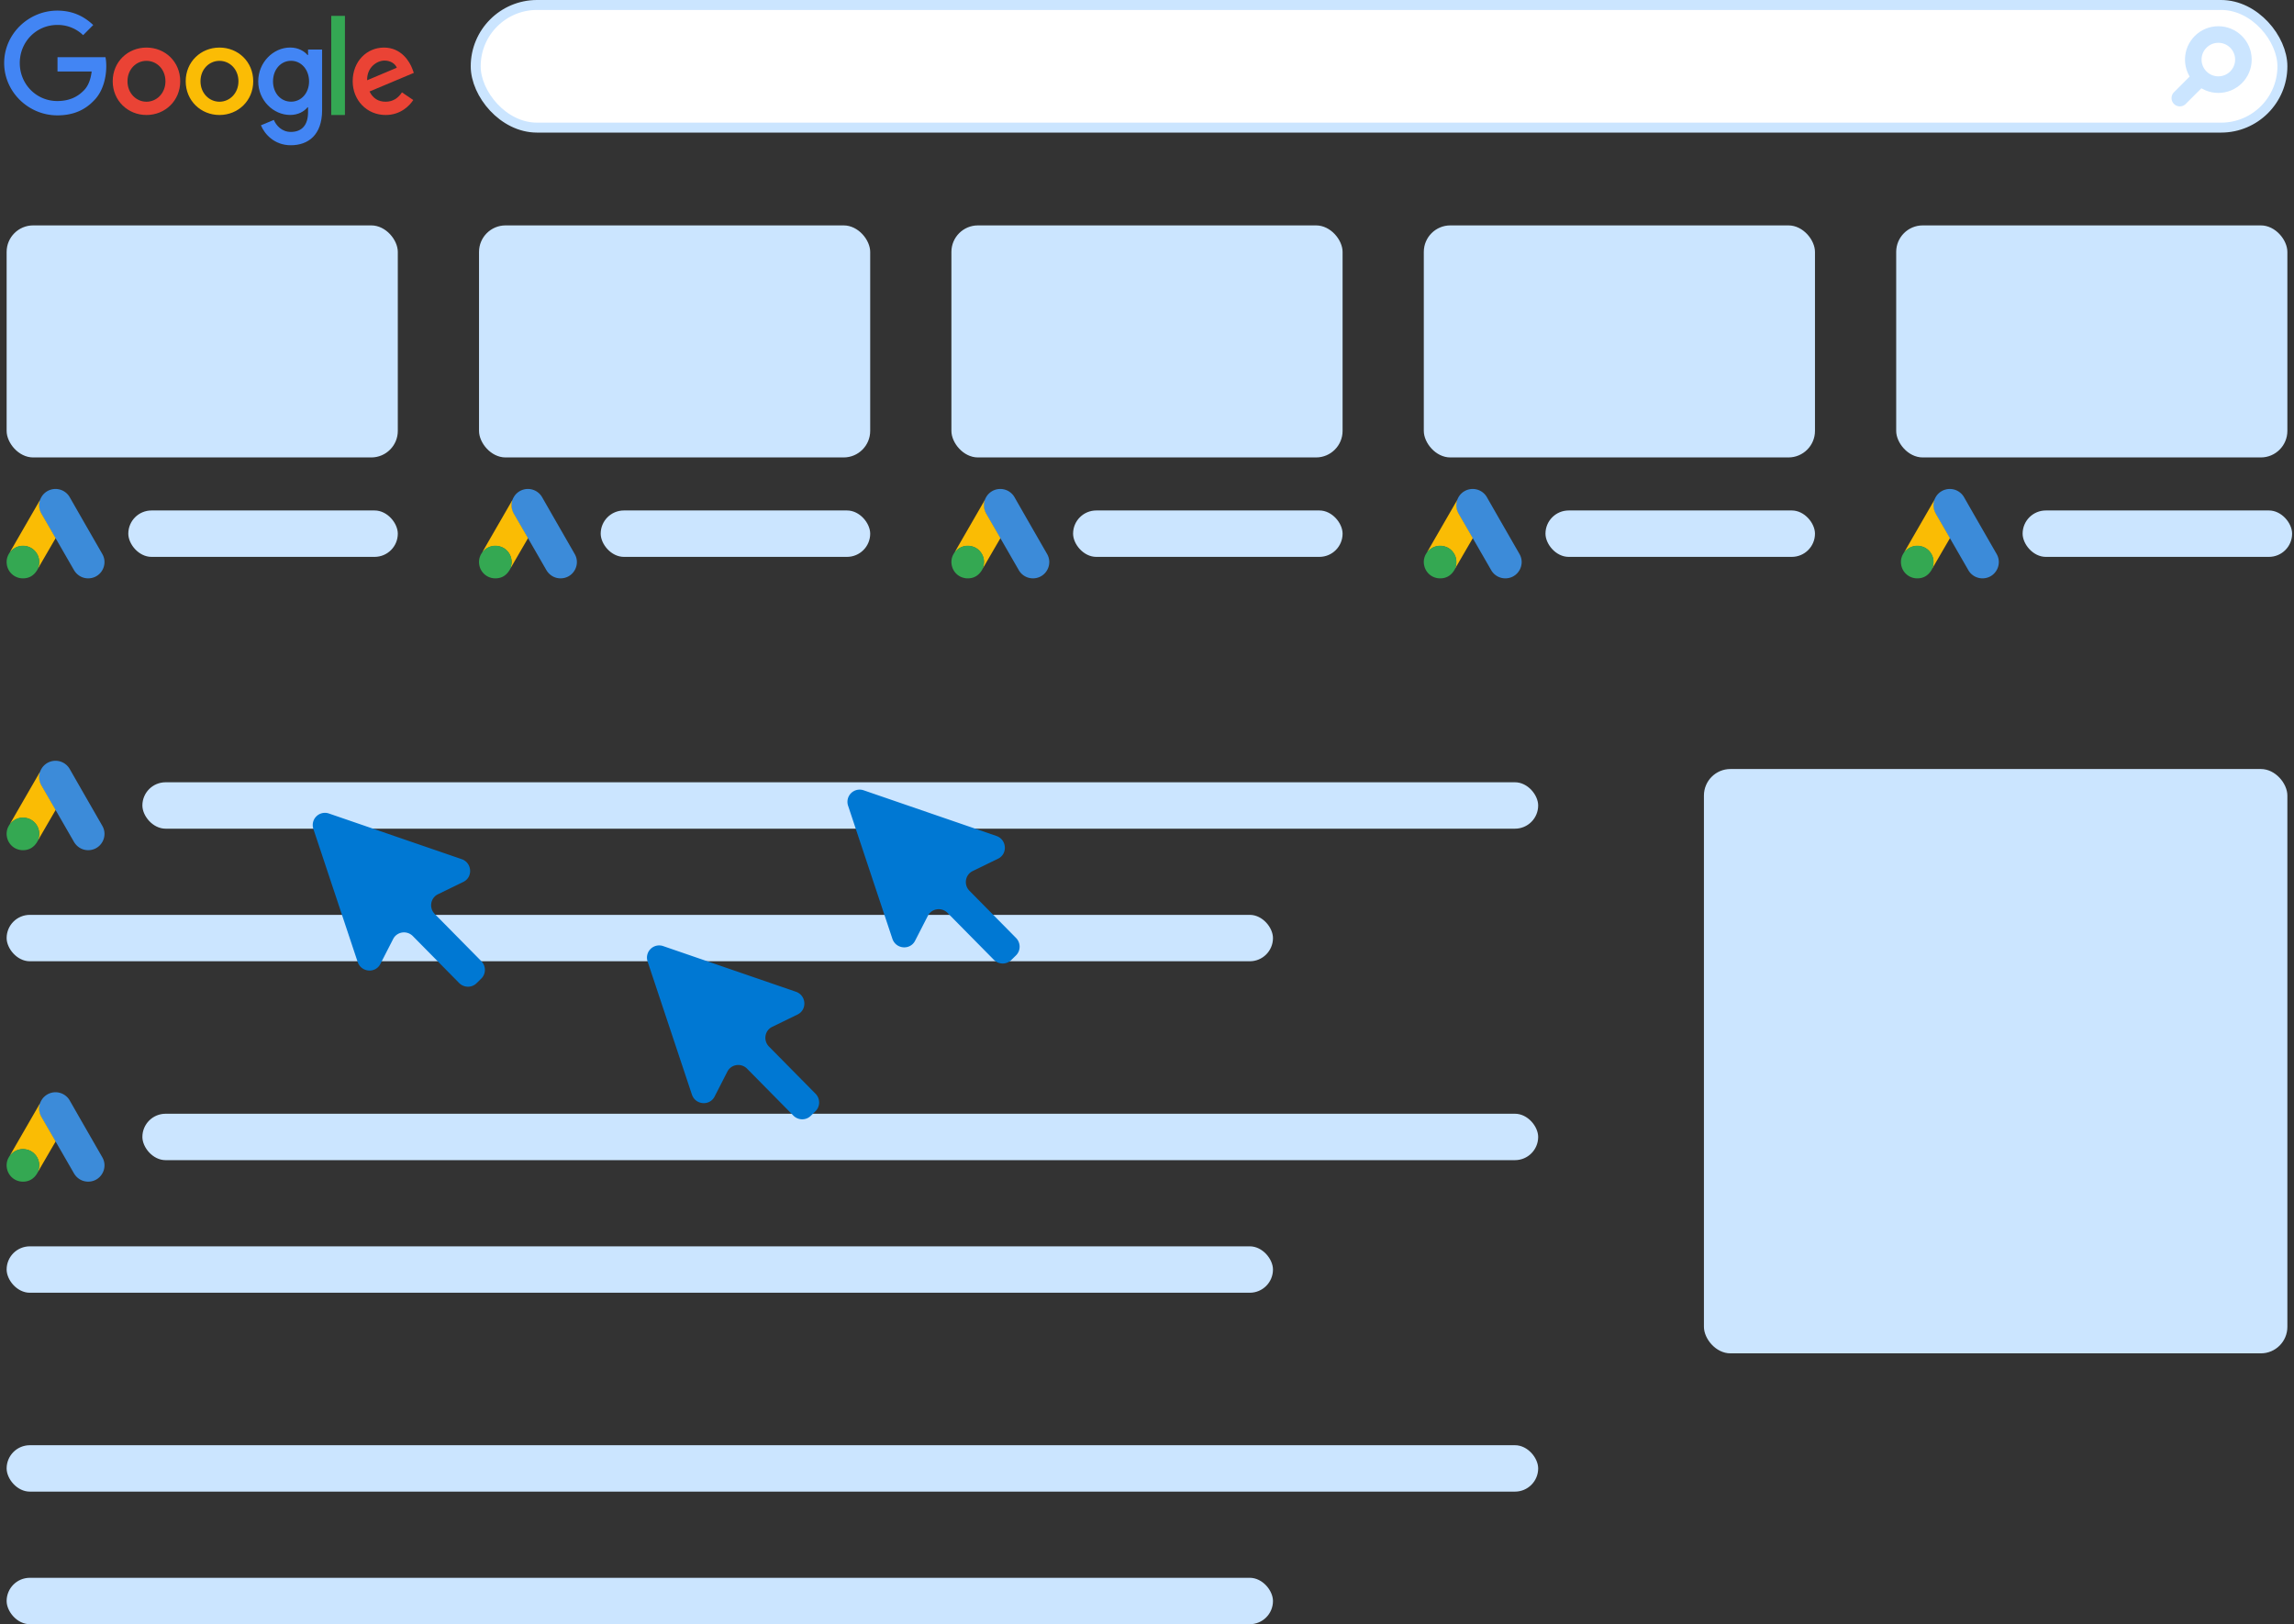 <svg xmlns="http://www.w3.org/2000/svg" width="346" height="245" fill="none" xmlns:v="https://vecta.io/nano"><rect width="100%" height="100%" fill="#333333" stroke="none"/><style><![CDATA[.B{fill:#fabc04}.C{fill:#cbe5ff}.D{fill:#3c8bd9}.E{fill:#34a852}.F{fill:#e1c025}]]></style><g class="C"><rect x="1" y="34" width="59" height="35" rx="4"/><rect x="143.5" y="34" width="59" height="35" rx="4"/><rect x="214.75" y="34" width="59" height="35" rx="4"/><rect x="286" y="34" width="59" height="35" rx="4"/><rect x="257" y="116" width="88" height="88.143" rx="4"/><rect x="72.25" y="34" width="59" height="35" rx="4"/></g><rect x="71.75" y=".75" width="272.5" height="18.5" rx="9.25" fill="#fff" stroke="#cbe5ff" stroke-width="1.5"/><g class="C"><rect x="19.352" y="77" width="40.648" height="7" rx="3.5"/><rect x="21.475" y="118" width="210.525" height="7" rx="3.5"/><rect x="1" y="138" width="191" height="7" rx="3.5"/></g><use href="#B" class="D"/><use href="#C" class="B"/><use href="#D" class="E"/><use href="#E" class="B"/><use href="#F" class="F"/><g class="C"><rect x="21.475" y="168" width="210.525" height="7" rx="3.5"/><rect x="1" y="188" width="191" height="7" rx="3.5"/></g><use href="#B" y="50" class="D"/><use href="#C" y="50" class="B"/><use href="#D" y="50" class="E"/><use href="#E" y="50" class="B"/><use href="#F" y="50" class="F"/><g class="C"><rect x="1" y="218" width="231" height="7" rx="3.5"/><rect x="1" y="238" width="191" height="7" rx="3.5"/></g><path d="M6.023 75.453c.143-.375.339-.719.63-.999a2.47 2.47 0 0 1 3.882.577l1.837 3.21 3.067 5.338c.85 1.492-.071 3.376-1.76 3.632-1.034.155-2.003-.321-2.538-1.248l-2.699-4.684a.54.54 0 0 0-.065-.095c-.095-.077-.137-.19-.196-.291L6.974 78.8l-.779-1.349a2.46 2.46 0 0 1-.327-1.308c.018-.238.048-.475.155-.689z" class="D"/><path d="M6.022 75.453a3.42 3.42 0 0 0-.113.654c-.018.499.107.963.357 1.397l1.956 3.382.166.297-1.076 1.849-1.504 2.592c-.024 0-.03-.012-.036-.03-.006-.048.012-.089.024-.137a2.39 2.39 0 0 0-.571-2.36c-.375-.41-.85-.642-1.397-.719a2.41 2.41 0 0 0-1.908.529c-.101.077-.166.19-.285.25-.024 0-.036-.012-.042-.03l.85-1.48 3.537-6.129c.012-.024.03-.042.042-.065z" class="B"/><path d="M1.618 83.145l.339-.303c1.445-1.141 3.614-.315 3.929 1.492.077.434.036.85-.095 1.266-.006.036-.012.065-.024.101l-.161.291c-.529.874-1.308 1.308-2.33 1.242a2.44 2.44 0 0 1-2.253-2.128c-.077-.565.036-1.094.327-1.581.059-.107.131-.202.196-.309.03-.024.018-.071.071-.071z" class="E"/><use href="#G" class="B"/><use href="#F" y="-41.002" class="F"/><rect x="90.602" y="77" width="40.648" height="7" rx="3.5" class="C"/><path d="M77.273 75.453c.143-.375.339-.719.63-.999a2.47 2.47 0 0 1 3.882.577l1.837 3.21 3.067 5.338c.85 1.492-.071 3.376-1.76 3.632-1.034.155-2.003-.321-2.538-1.248l-2.699-4.684c-.018-.036-.042-.065-.065-.095-.095-.077-.137-.19-.196-.291L78.224 78.8l-.779-1.349a2.46 2.46 0 0 1-.327-1.308c.018-.238.047-.475.154-.689z" class="D"/><path d="M77.272 75.453a3.42 3.42 0 0 0-.113.654c-.018.499.107.963.357 1.397l1.956 3.382.166.297-1.076 1.849-1.504 2.592c-.024 0-.03-.012-.036-.03-.006-.048.012-.089.024-.137a2.39 2.39 0 0 0-.571-2.36c-.374-.41-.85-.642-1.397-.719a2.41 2.41 0 0 0-1.908.529c-.101.077-.166.19-.285.25-.024 0-.036-.012-.042-.03l.85-1.48 3.537-6.129c.012-.024.03-.042.042-.065z" class="B"/><path d="M72.868 83.145l.339-.303c1.445-1.141 3.614-.315 3.929 1.492.077.434.036.85-.095 1.266-.006.036-.012.065-.024.101l-.16.291c-.529.874-1.308 1.308-2.33 1.242a2.44 2.44 0 0 1-2.253-2.128 2.38 2.38 0 0 1 .327-1.581c.059-.107.131-.202.196-.309.03-.024.018-.071.071-.071z" class="E"/><use href="#G" x="71.25" class="B"/><use href="#F" x="71.25" y="-41.002" class="F"/><rect x="161.852" y="77" width="40.648" height="7" rx="3.5" class="C"/><use href="#H" class="D"/><use href="#I" class="B"/><use href="#J" class="E"/><use href="#K" class="B"/><use href="#L" class="F"/><rect x="233.102" y="77" width="40.648" height="7" rx="3.5" class="C"/><use href="#H" x="71.25" class="D"/><use href="#I" x="71.25" class="B"/><use href="#J" x="71.25" class="E"/><use href="#K" x="71.25" class="B"/><use href="#L" x="71.25" class="F"/><rect x="305.068" y="77" width="40.648" height="7" rx="3.5" class="C"/><path d="M291.739 75.453c.143-.375.339-.719.631-.999a2.47 2.47 0 0 1 3.881.577l1.837 3.21 3.068 5.338c.85 1.492-.072 3.376-1.76 3.632a2.46 2.46 0 0 1-2.538-1.248l-2.699-4.684a.54.54 0 0 0-.066-.095c-.095-.077-.136-.19-.196-.291l-1.206-2.092-.779-1.349a2.46 2.46 0 0 1-.327-1.308c.018-.238.047-.475.154-.689z" class="D"/><path d="M291.739 75.453c-.053.214-.101.428-.113.654-.018.499.107.963.357 1.397l1.956 3.382.166.297-1.076 1.849-1.504 2.592c-.024 0-.029-.012-.035-.03-.006-.048.011-.089.023-.137.244-.892.042-1.682-.57-2.36-.375-.41-.85-.642-1.397-.719-.714-.101-1.344.083-1.909.529-.101.077-.166.19-.285.25-.024 0-.036-.012-.041-.03l.85-1.48 3.537-6.129c.012-.024.029-.042.041-.065z" class="B"/><path d="M287.335 83.145l.339-.303c1.444-1.141 3.614-.315 3.929 1.492.077.434.036.85-.095 1.266-.006.036-.012.065-.024.101l-.16.291c-.529.874-1.308 1.308-2.331 1.242a2.44 2.44 0 0 1-2.253-2.128 2.38 2.38 0 0 1 .327-1.581c.06-.107.131-.202.197-.309.029-.024.017-.071.071-.071z" class="E"/><path d="M287.336 83.145c-.024.024-.024.065-.066.071-.005-.042.018-.065.042-.095l.024.024z" class="B"/><use href="#L" x="143.217" class="F"/><circle cx="334.589" cy="8.986" r="3.78" transform="rotate(90 334.589 8.986)" stroke="#cbe5ff" stroke-width="2.5"/><path d="M327.898 13.912a1.25 1.25 0 1 0 1.768 1.768l-1.768-1.768zm.884.884l.884.884 2.9-2.9-.884-.884-.884-.884-2.9 2.9.884.884z" class="C"/><path d="M104.359 165.106c.523 1.573 2.676 1.761 3.424.298l1.926-3.762c.573-1.121 2.081-1.34 2.975-.434l6.975 7.067c.726.735 1.901.753 2.628.039l.713-.698c.731-.717.733-1.899.004-2.637l-7.018-7.11c-.899-.911-.653-2.422.483-2.975l3.823-1.862c1.485-.724 1.329-2.894-.248-3.436l-20.016-6.883a1.84 1.84 0 0 0-2.35 2.327l6.68 20.066zm-50.413-20.001c.524 1.574 2.676 1.761 3.425.299l1.926-3.763c.573-1.12 2.081-1.34 2.975-.434l6.975 7.068c.725.735 1.901.752 2.628.038l.712-.698c.731-.717.733-1.899.004-2.637l-7.018-7.11c-.898-.91-.653-2.422.484-2.975l3.823-1.862c1.485-.723 1.328-2.894-.248-3.436l-20.016-6.882a1.84 1.84 0 0 0-2.35 2.326l6.68 20.066zm80.651-3.499c.524 1.573 2.676 1.761 3.424.298l1.926-3.762c.573-1.121 2.081-1.34 2.975-.434l6.976 7.067c.725.735 1.9.753 2.628.039l.712-.698c.731-.717.733-1.899.004-2.637l-7.018-7.11c-.898-.911-.653-2.422.484-2.975l3.823-1.862c1.485-.724 1.328-2.894-.248-3.436l-20.016-6.883a1.84 1.84 0 0 0-2.35 2.327l6.68 20.066z" fill="#0078d3"/><path d="M27.184 12.261c0 2.931-2.285 5.085-5.092 5.085S17 15.185 17 12.261c0-2.945 2.285-5.085 5.092-5.085s5.092 2.133 5.092 5.085zm-2.23 0c0-1.83-1.328-3.083-2.863-3.083s-2.862 1.252-2.862 3.083c0 1.81 1.328 3.083 2.862 3.083s2.863-1.273 2.863-3.083z" fill="#ea4335"/><path d="M8.645 17.401c-4.356 0-8.017-3.544-8.017-7.9s3.661-7.9 8.017-7.9c2.408 0 4.122.943 5.415 2.174L12.54 5.304a5.49 5.49 0 0 0-3.895-1.541c-3.179 0-5.663 2.56-5.663 5.739s2.484 5.739 5.663 5.739c2.064 0 3.234-.826 3.984-1.583.619-.619 1.025-1.514 1.197-2.869H8.673V8.628h7.239c.076.385.117.846.117 1.349 0 1.617-.44 3.778-1.872 5.202-1.39 1.452-3.158 2.223-5.512 2.223z" fill="#4285f4"/><path d="M38.194 12.261c0 2.931-2.285 5.085-5.092 5.085s-5.092-2.161-5.092-5.085c0-2.945 2.285-5.085 5.092-5.085s5.092 2.133 5.092 5.085zm-2.229 0c0-1.83-1.328-3.083-2.863-3.083s-2.862 1.252-2.862 3.083c0 1.81 1.328 3.083 2.862 3.083s2.863-1.273 2.863-3.083z" fill="#fbbc05"/><path d="M48.583 7.479v9.131c0 3.757-2.099 5.298-4.721 5.298-2.463 0-3.95-1.658-4.507-3.007l1.947-.812c.344.826 1.197 1.81 2.56 1.81 1.679 0 2.601-1.039 2.601-2.986v-.729h-.076c-.502.619-1.404 1.156-2.622 1.156-2.546 0-4.817-2.216-4.817-5.065 0-2.869 2.271-5.106 4.817-5.106 1.211 0 2.119.537 2.622 1.135h.076v-.826h2.119zm-1.968 4.796c0-1.789-1.197-3.103-2.718-3.103-1.541 0-2.718 1.307-2.718 3.103 0 1.775 1.177 3.062 2.718 3.062 1.528.007 2.718-1.287 2.718-3.062z" fill="#4285f4"/><path d="M52.025 2.394v14.953h-2.064V2.394h2.064z" fill="#34a853"/><path d="M60.627 13.933l1.707 1.156c-.55.826-1.879 2.257-4.17 2.257-2.842 0-4.968-2.236-4.968-5.085 0-3.028 2.14-5.085 4.72-5.085 2.601 0 3.867 2.099 4.287 3.234l.213.585-6.681 2.808c.509 1.018 1.307 1.541 2.429 1.541s1.899-.564 2.463-1.411zm-5.25-1.83l4.473-1.886c-.248-.633-.984-1.08-1.858-1.08-1.115 0-2.67 1.005-2.615 2.966z" fill="#ea4335"/><defs ><path id="B" d="M6.023 116.455c.143-.375.339-.72.63-.999a2.47 2.47 0 0 1 3.882.577l1.837 3.21 3.067 5.338c.85 1.492-.071 3.377-1.76 3.632-1.034.155-2.003-.321-2.538-1.248l-2.699-4.685c-.018-.035-.042-.065-.065-.095-.095-.077-.137-.19-.196-.291l-1.207-2.092-.779-1.35a2.46 2.46 0 0 1-.327-1.308c.018-.237.048-.475.155-.689z"/><path id="C" d="M6.022 116.455c-.053.214-.101.428-.113.653-.018.5.107.964.357 1.397l1.956 3.383.166.297-1.076 1.849-1.504 2.592c-.024 0-.03-.012-.036-.03-.006-.048.012-.089.024-.137a2.39 2.39 0 0 0-.571-2.36c-.375-.41-.85-.642-1.397-.719a2.41 2.41 0 0 0-1.908.529c-.101.077-.166.19-.285.25-.024 0-.036-.012-.042-.03l.85-1.48 3.537-6.129c.012-.024.03-.042.042-.065z"/><path id="D" d="M1.618 124.147l.339-.303c1.445-1.142 3.614-.315 3.929 1.492.077.434.036.85-.095 1.266a.62.62 0 0 1-.024.101l-.161.291c-.529.874-1.308 1.308-2.33 1.243-1.171-.083-2.092-.963-2.253-2.128a2.38 2.38 0 0 1 .327-1.582c.059-.107.131-.202.196-.309.03-.023.018-.071.071-.071z"/><path id="E" d="M1.619 124.147c-.024.024-.024.065-.065.071-.006-.041.018-.065.042-.095l.024.024z"/><path id="F" d="M5.766 126.703c-.024-.042 0-.071.024-.101l.024.024-.048.077z"/><path id="G" d="M1.619 83.145c-.024.024-.024.065-.065.071-.006-.042.018-.065.042-.095l.024.024z"/><path id="H" d="M148.523 75.453c.142-.375.338-.719.63-.999a2.47 2.47 0 0 1 3.882.577l1.836 3.21 3.068 5.338c.85 1.492-.072 3.376-1.76 3.632a2.46 2.46 0 0 1-2.538-1.248l-2.699-4.684c-.018-.036-.042-.065-.065-.095-.095-.077-.137-.19-.196-.291l-1.207-2.092-.779-1.349a2.46 2.46 0 0 1-.327-1.308c.018-.238.048-.475.155-.689z"/><path id="I" d="M148.522 75.453c-.053.214-.101.428-.112.654-.018.499.107.963.356 1.397l1.956 3.382.166.297-1.076 1.849-1.504 2.592c-.023 0-.029-.012-.035-.03-.006-.048.012-.089.024-.137.243-.892.041-1.682-.571-2.36-.375-.41-.85-.642-1.397-.719a2.41 2.41 0 0 0-1.908.529c-.101.077-.167.19-.286.25-.023 0-.035-.012-.041-.03l.85-1.48 3.537-6.129c.012-.024.03-.042.041-.065z"/><path id="J" d="M144.118 83.145l.339-.303c1.444-1.141 3.614-.315 3.929 1.492.078.434.036.85-.095 1.266-.006.036-.012.065-.024.101l-.16.291c-.529.874-1.308 1.308-2.33 1.242-1.171-.083-2.093-.963-2.253-2.128a2.37 2.37 0 0 1 .327-1.581c.059-.107.13-.202.196-.309.029-.024.018-.071.071-.071z"/><path id="K" d="M144.119 83.145c-.024.024-.024.065-.065.071-.006-.042.017-.065.041-.095l.024.024z"/><path id="L" d="M148.266 85.701c-.024-.042 0-.071.023-.101l.024.024-.047.077z"/></defs></svg>